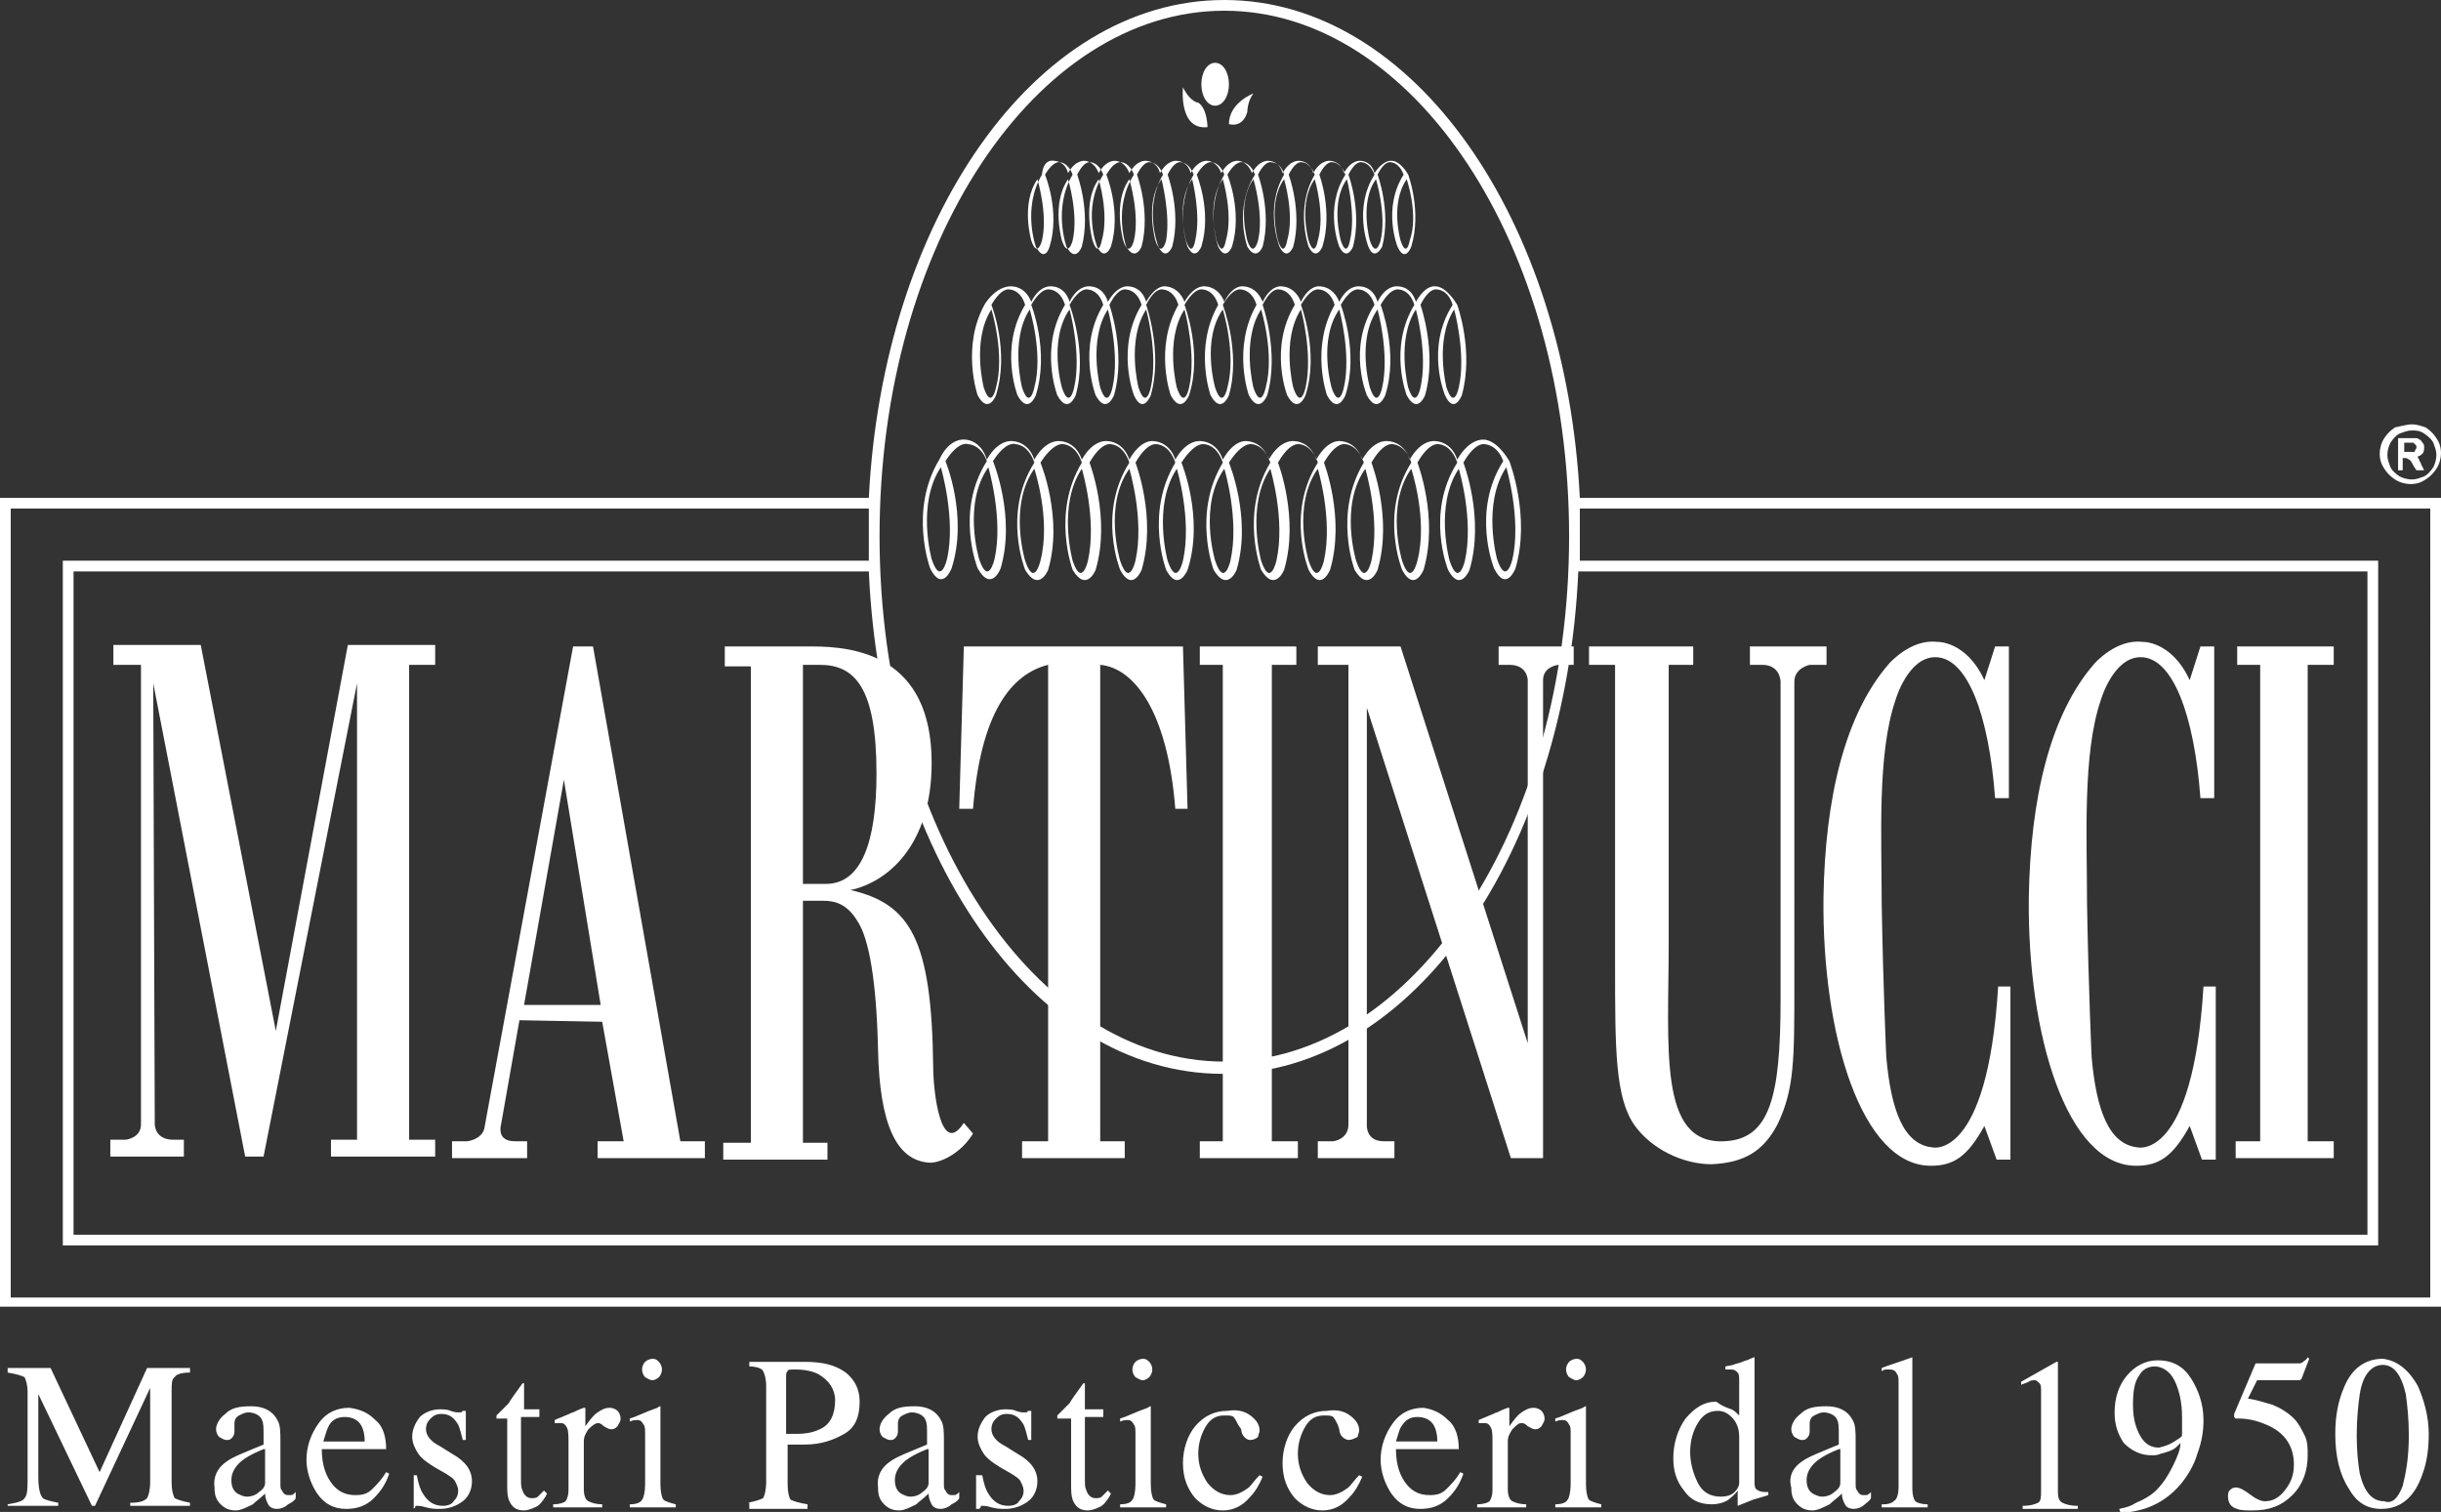 <svg id="Livello_1" xmlns="http://www.w3.org/2000/svg" xmlns:xlink="http://www.w3.org/1999/xlink" viewBox="0 0 159.3 98.7"><rect x="0" y="0" width="159.3" height="98.7" fill="#333333" stroke="none"/><style>.st0{clip-path:url(#SVGID_2_)}.st0,.st1,.st2{fill:#fff}.st2{clip-path:url(#SVGID_4_)}</style><defs><path id="SVGID_1_" d="M0 0h159.3v98.7H0z"/></defs><clipPath id="SVGID_2_"><use xlink:href="#SVGID_1_" overflow="visible"/></clipPath><path class="st0" d="M79.9.7C67.6.7 57.4 15.9 57.4 35s10.2 34.3 22.5 34.3 22.5-15.2 22.5-34.3S92.2.7 79.9.7m79.4 84.6H0V32.5h56.7C57.6 14.4 67.5 0 79.9 0s22.3 14.4 23.2 32.5h56.3v52.8zm-102.6-48H4.8v43.3h149.7V37.3H103c-.8 18.2-10.7 32.8-23.2 32.8S57.5 55.5 56.7 37.3m98.5-.7v44.7H4.1V36.6h52.6v-1.5-1.9H.7v51.5h157.9V33.2h-55.5v3.4h52.1z"/><path class="st0" d="M95.2 30.6c-1.6 2.4-.6 6-.6 6 .6 1.8 1 0 1 0 .6-2.7-.4-6-.4-6m-3.1 0c-1.7 2.4-.6 6-.6 6 .6 1.8 1 0 1 0 .7-2.7-.4-6-.4-6m-3 0c-1.7 2.4-.6 6-.6 6 .6 1.8 1 0 1 0 .6-2.7-.4-6-.4-6m-3.1 0c-1.7 2.4-.6 6-.6 6 .6 1.8 1 0 1 0 .6-2.7-.4-6-.4-6m-3.1 0c-1.6 2.4-.6 6-.6 6 .6 1.8 1 0 1 0 .6-2.7-.4-6-.4-6m-3 0c-1.7 2.4-.6 6-.6 6 .6 1.8 1 0 1 0 .6-2.7-.4-6-.4-6m-9.3 0c-1.6 2.4-.6 6-.6 6 .6 1.8 1 0 1 0 .6-2.7-.4-6-.4-6m-3.1 0c-1.7 2.4-.6 6-.6 6 .6 1.8 1 0 1 0 .7-2.7-.4-6-.4-6m9.3 0c-1.6 2.4-.6 6-.6 6 .6 1.8 1 0 1 0 .6-2.7-.4-6-.4-6m-3.1 0c-1.7 2.4-.6 6-.6 6 .6 1.8 1 0 1 0 .6-2.7-.4-6-.4-6m-9.2-.1c-1.7 2.4-.6 6-.6 6 .6 1.8 1 0 1 0 .6-2.6-.4-6-.4-6m-3.1 0c-1.6 2.4-.6 6-.6 6 .6 1.8 1 0 1 0 .6-2.6-.4-6-.4-6m36.9 0c-1.6 2.4-.6 6-.6 6 .6 1.8 1 0 1 0 .6-2.6-.4-6-.4-6M63 28.7s1 0 1.4 1.3c.8-1.4 1.7-1.2 1.7-1.2s1 0 1.4 1.2c.8-1.4 1.7-1.2 1.7-1.2s1 0 1.4 1.2c.8-1.4 1.7-1.2 1.7-1.2s1 0 1.4 1.2c.8-1.4 1.6-1.2 1.6-1.2s1 0 1.4 1.2c.8-1.4 1.7-1.2 1.7-1.2s1 0 1.4 1.2c.8-1.4 1.6-1.2 1.6-1.2s1 0 1.4 1.2c.8-1.4 1.7-1.2 1.7-1.2s1 0 1.4 1.2c.8-1.4 1.6-1.2 1.6-1.2s1 0 1.4 1.2c.8-1.4 1.7-1.2 1.7-1.2s1 0 1.4 1.2c.8-1.4 1.7-1.2 1.7-1.2s1 0 1.4 1.2c.8-1.4 1.7-1.3 1.7-1.3s.8-.1 1.7 1.4c0 0 1.4 3.6.4 7 0 0-.6 1.6-1.4 0 0 0-1.5-3.7.6-7-.4-1.1-1.2-1.1-1.2-1.1s-.6-.2-1.4 1.2c0 0 1.4 3.6.4 7 0 0-.6 1.5-1.4 0 0 0-1.5-3.7.6-7-.4-1.2-1.2-1.2-1.2-1.2s-.6-.2-1.4 1.2c0 0 1.4 3.6.4 7 0 0-.6 1.5-1.4 0 0 0-1.5-3.7.6-7-.4-1.2-1.2-1.2-1.2-1.2s-.6-.2-1.4 1.2c0 0 1.4 3.6.4 7 0 0-.6 1.5-1.5 0 0 0-1.4-3.7.6-7-.4-1.2-1.2-1.2-1.2-1.2s-.6-.2-1.4 1.2c0 0 1.4 3.6.4 7 0 0-.6 1.5-1.4 0 0 0-1.5-3.7.6-7-.4-1.2-1.2-1.2-1.2-1.2s-.6-.2-1.4 1.2c0 0 1.4 3.6.4 7 0 0-.6 1.5-1.5 0 0 0-1.4-3.7.6-7-.4-1.2-1.2-1.2-1.2-1.2s-.6-.2-1.5 1.2c0 0 1.5 3.6.5 7 0 0-.6 1.5-1.5 0 0 0-1.4-3.7.6-7-.4-1.2-1.2-1.2-1.2-1.2s-.6-.2-1.5 1.2c0 0 1.5 3.6.4 7 0 0-.6 1.5-1.4 0 0 0-1.4-3.7.6-7-.4-1.2-1.2-1.2-1.2-1.2s-.6-.2-1.4 1.2c0 0 1.4 3.6.4 7 0 0-.6 1.5-1.4 0 0 0-1.5-3.7.6-7-.4-1.2-1.2-1.2-1.2-1.2s-.6-.2-1.4 1.2c0 0 1.4 3.6.4 7 0 0-.6 1.5-1.5 0 0 0-1.4-3.7.6-7-.4-1.2-1.2-1.2-1.2-1.2s-.6-.2-1.5 1.2c0 0 1.5 3.6.5 7 0 0-.6 1.5-1.5 0 0 0-1.5-3.7.6-7-.4-1.2-1.2-1.2-1.2-1.2s-.6-.3-1.5 1.1c0 0 1.5 3.6.5 7 0 0-.6 1.6-1.5 0 0 0-1.5-3.7.6-7C64 29 63.2 29 63.2 29s-.6-.3-1.5 1.1c0 0 1.5 3.6.4 7 0 0-.6 1.6-1.4 0 0 0-1.4-3.8.6-7.1.7-1.5 1.7-1.3 1.7-1.3M92.4 20.2c-1.3 2-.5 5.1-.5 5.1.5 1.5.8 0 .8 0 .5-2.2-.3-5.1-.3-5.1m-2.5 0c-1.4 2-.5 5.1-.5 5.1.5 1.5.8 0 .8 0 .5-2.2-.3-5.1-.3-5.1m-2.5 0c-1.4 2-.5 5.1-.5 5.1.5 1.5.8 0 .8 0 .5-2.2-.3-5.1-.3-5.1m-2.5 0c-1.3 2-.5 5.1-.5 5.1.5 1.5.8 0 .8 0 .5-2.2-.3-5.1-.3-5.1m-2.6 0c-1.3 2-.5 5.1-.5 5.1.5 1.5.8 0 .8 0 .6-2.2-.3-5.1-.3-5.1m-2.5 0c-1.4 2-.5 5.1-.5 5.1.5 1.5.8 0 .8 0 .6-2.2-.3-5.1-.3-5.1m-7.5 0c-1.3 2-.5 5.1-.5 5.1.5 1.5.8 0 .8 0 .5-2.2-.3-5.1-.3-5.1m-2.5 0c-1.4 2-.5 5.1-.5 5.1.5 1.5.8 0 .8 0 .5-2.2-.3-5.1-.3-5.1m7.5 0c-1.3 2-.5 5.1-.5 5.1.5 1.5.8 0 .8 0 .5-2.2-.3-5.1-.3-5.1m-2.5 0c-1.3 2-.5 5.1-.5 5.1.5 1.5.8 0 .8 0 .5-2.2-.3-5.1-.3-5.1m-7.6 0c-1.3 2-.5 5.1-.5 5.1.5 1.5.8 0 .8 0 .6-2.2-.3-5.1-.3-5.1m-2.5 0c-1.3 2-.5 5.1-.5 5.1.5 1.5.8 0 .8 0 .6-2.2-.3-5.1-.3-5.1m30.2 0c-1.3 2-.5 5.1-.5 5.1.5 1.5.8 0 .8 0 .5-2.2-.3-5.1-.3-5.1m-28.8-1.5s.8 0 1.2 1c.6-1.2 1.4-1 1.4-1s.8 0 1.1 1c.6-1.2 1.4-1 1.4-1s.8 0 1.1 1c.7-1.2 1.4-1 1.4-1s.8 0 1.1 1c.7-1.2 1.3-1 1.3-1s.8 0 1.2 1c.7-1.2 1.4-1 1.4-1s.8 0 1.2 1c.6-1.2 1.3-1 1.3-1s.8 0 1.2 1c.6-1.2 1.3-1 1.3-1s.8 0 1.2 1c.6-1.2 1.3-1 1.3-1s.8 0 1.2 1c.6-1.2 1.4-1 1.4-1s.8 0 1.1 1c.6-1.2 1.4-1 1.4-1s.8 0 1.1 1c.7-1.2 1.3-1 1.3-1s.6-.1 1.4 1.2c0 0 1.1 3 .3 5.9 0 0-.5 1.3-1.1 0 0 0-1.3-3.1.5-5.9-.3-1-1-1-1-1s-.5-.2-1.1 1c0 0 1.1 3.1.3 5.9 0 0-.5 1.3-1.2 0 0 0-1.2-3.1.5-5.9-.3-1-1-1-1-1s-.5-.2-1.2 1c0 0 1.2 3.1.3 5.9 0 0-.5 1.3-1.2 0 0 0-1.3-3.1.5-5.9-.3-1-1-1-1-1s-.5-.2-1.2 1c0 0 1.2 3.1.3 5.9 0 0-.5 1.3-1.2 0 0 0-1.1-3.1.5-5.9-.3-1-1-1-1-1s-.5-.2-1.2 1c0 0 1.2 3.1.3 5.9 0 0-.5 1.3-1.2 0 0 0-1.2-3.1.5-5.9-.3-1-1-1-1-1s-.5-.2-1.1 1c0 0 1.1 3.1.3 5.9 0 0-.5 1.3-1.2 0 0 0-1.1-3.1.5-5.9-.3-1-1-1-1-1s-.5-.2-1.2 1c0 0 1.2 3.1.4 5.9 0 0-.5 1.3-1.2 0 0 0-1.1-3.1.5-5.9-.3-1-1-1-1-1s-.5-.2-1.2 1c0 0 1.2 3.1.3 5.9 0 0-.5 1.3-1.2 0 0 0-1.1-3.1.5-5.9-.3-1-1-1-1-1s-.5-.2-1.1 1c0 0 1.1 3.1.3 5.9 0 0-.5 1.3-1.1 0 0 0-1.2-3.1.5-5.9-.3-1-1-1-1-1s-.5-.2-1.1 1c0 0 1.1 3.1.3 5.9 0 0-.5 1.3-1.2 0 0 0-1.2-3.1.5-5.9-.3-1-1-1-1-1s-.5-.2-1.2 1c0 0 1.2 3.1.4 5.9 0 0-.5 1.3-1.2 0 0 0-1.2-3.1.5-5.9-.3-1-1-1-1-1s-.5-.2-1.2 1c0 0 1.2 3 .3 5.9 0 0-.5 1.3-1.2 0 0 0-1.2-3.1.5-5.9-.3-1-1-1-1-1s-.5-.2-1.2 1c0 0 1.2 3 .3 5.9 0 0-.5 1.3-1.2 0 0 0-1.1-3.2.5-6 .9-1.3 1.8-1.1 1.8-1.1M87.9 11.7c-1.1 1.5-.4 4-.4 4 .4 1.2.6 0 .6 0 .4-1.7-.2-4-.2-4m-2.1 0c-1.1 1.5-.4 4-.4 4 .4 1.2.6 0 .6 0 .5-1.7-.2-4-.2-4m-2 0c-1.1 1.5-.4 4-.4 4 .4 1.2.6 0 .6 0 .5-1.7-.2-4-.2-4m-2 0c-1.1 1.5-.4 4-.4 4 .4 1.2.7 0 .7 0 .4-1.7-.3-4-.3-4m-2 0c-1.1 1.5-.4 4-.4 4 .4 1.2.6 0 .6 0 .5-1.7-.2-4-.2-4m-6.1 0c-1.1 1.5-.4 4-.4 4 .4 1.2.7 0 .7 0 .4-1.7-.3-4-.3-4m-2 0c-1.1 1.5-.4 4-.4 4 .4 1.2.6 0 .6 0 .5-1.7-.2-4-.2-4m6.1 0c-1.1 1.5-.4 4-.4 4 .4 1.2.6 0 .6 0 .4-1.7-.2-4-.2-4m-2 0c-1.1 1.5-.4 4-.4 4 .4 1.2.7 0 .7 0 .3-1.7-.3-4-.3-4m-6.1 0c-1.1 1.6-.4 4-.4 4 .4 1.2.7 0 .7 0 .4-1.7-.3-4-.3-4m-2 0c-1.1 1.6-.4 4-.4 4 .4 1.2.7 0 .7 0 .4-1.7-.3-4-.3-4m24.1 0c-1.1 1.6-.4 4-.4 4 .4 1.2.6 0 .6 0 .6-1.7-.2-4-.2-4m-23-1.2s.7 0 .9.8c.5-.9 1.1-.8 1.1-.8s.6 0 .9.8c.5-.9 1.1-.8 1.1-.8s.6 0 .9.8c.5-.9 1.1-.8 1.1-.8s.7 0 .9.8c.5-.9 1.1-.8 1.1-.8s.7 0 .9.8c.5-.9 1.1-.8 1.1-.8s.6 0 .9.8c.5-.9 1.1-.8 1.1-.8s.6 0 .9.8c.5-.9 1.1-.8 1.1-.8s.7 0 .9.8c.5-.9 1.1-.8 1.1-.8s.7 0 .9.8c.5-.9 1.1-.8 1.1-.8s.7 0 .9.8c.5-.9 1.1-.8 1.1-.8s.7 0 .9.8c.6-.9 1.1-.8 1.1-.8s.5-.1 1.1.9c0 0 .9 2.4.2 4.7 0 0-.4 1.1-.9 0 0 0-1-2.5.4-4.7-.3-.8-.8-.8-.8-.8s-.4-.2-.9.8c0 0 .9 2.4.3 4.7 0 0-.5 1-.9 0 0 0-1-2.5.4-4.7-.3-.8-.8-.8-.8-.8s-.4-.2-.9.8c0 0 .9 2.4.3 4.7 0 0-.4 1-.9 0 0 0-1-2.5.4-4.7-.3-.8-.8-.8-.8-.8s-.4-.2-.9.8c0 0 .9 2.4.2 4.7 0 0-.4 1-.9 0 0 0-.9-2.5.4-4.7-.3-.8-.8-.8-.8-.8s-.4-.2-.9.8c0 0 .9 2.4.3 4.7 0 0-.4 1-.9 0 0 0-1-2.5.3-4.7-.2-.8-.8-.8-.8-.8s-.4-.2-.9.8c0 0 .9 2.4.3 4.7 0 0-.4 1-1 0 0 0-.9-2.5.5-4.7-.3-.8-.8-.8-.8-.8s-.4-.2-1 .8c0 0 1 2.4.3 4.7 0 0-.4 1-.9 0 0 0-.9-2.5.4-4.7-.3-.8-.8-.8-.8-.8s-.4-.2-1 .8c0 0 1 2.4.3 4.7 0 0-.4 1-.9 0 0 0-.9-2.5.4-4.7-.3-.8-.8-.8-.8-.8s-.4-.2-.9.8c0 0 .9 2.4.3 4.7 0 0-.4 1-.9 0 0 0-1-2.5.3-4.7-.3-.8-.8-.8-.8-.8s-.4-.2-.9.8c0 0 .9 2.4.3 4.7 0 0-.4 1-1 0 0 0-.9-2.5.5-4.7-.3-.8-.8-.8-.8-.8s-.4-.2-1 .8c0 0 1 2.4.3 4.7 0 0-.4 1-.9 0 0 0-1-2.5.4-4.7-.3-.8-.8-.8-.8-.8s-.4-.2-.9.8c0 0 .9 2.4.3 4.7 0 0-.4 1.1-1 0 0 0-.9-2.5.4-4.7-.3-.8-.8-.8-.8-.8s-.4-.2-1 .8c0 0 1 2.4.3 4.7 0 0-.3 1.1-.9 0 0 0-.9-2.5.4-4.7.1-1.1.8-.9.8-.9m21 1.2c-1.1 1.5-.4 4-.4 4 .4 1.2.7 0 .7 0 .4-1.7-.3-4-.3-4M78.4 5.5c0-.8.4-1.4.9-1.4s.9.6.9 1.4c0 .8-.4 1.4-.9 1.4s-.9-.6-.9-1.4m.4 2.8c-1.9.2-1.6-2.6-1.6-2.6.5 1 1 1 1 1 .6.4.6 1.6.6 1.6m1.4-.2c0-1.4 1.6-2 1.6-2-.4.5-.4 1.2-.4 1.2-.3 1.1-1.2.8-1.2.8M.5 98.2c.6-.1 1-.2 1.1-.4.2-.2.2-.7.2-1.4v-5.5c0-.5-.1-.8-.2-1-.2-.1-.5-.2-1.1-.3v-.3h2.8l3.2 6.8 3.1-6.8h2.8v.3c-.5 0-.9.1-1 .3-.2.1-.2.5-.2.9v6c0 .5.1.8.2 1 .2.1.5.2 1 .3v.2H8.5v-.2c.6 0 .9-.1 1.1-.3.1-.2.2-.5.2-1.1v-6.1l-3.6 7.7H6L2.5 91v5.4c0 .7.1 1.2.3 1.4.1.1.5.2 1 .3v.2H.5v-.1zM17.2 94.6c-.5.2-.9.4-1.2.6-.6.4-.9.9-.9 1.4 0 .4.1.7.4.9.2.1.4.2.6.2.3 0 .6-.1.8-.3.3-.2.4-.4.4-.6v-2.2zm-2.4.8c.4-.3 1.2-.6 2.4-1.1v-.6c0-.5 0-.8-.1-1-.1-.3-.5-.5-.9-.5-.2 0-.4.1-.6.2-.2.1-.3.3-.3.5v.5c0 .3-.1.4-.2.5-.1.1-.2.1-.3.1-.2 0-.3-.1-.5-.2-.1-.1-.2-.3-.2-.5 0-.3.2-.7.6-1 .4-.4.9-.5 1.7-.5.8 0 1.4.3 1.7.9.2.3.2.8.2 1.4v2.7c0 .3 0 .4.1.5.1.2.2.3.4.3h.2c.1 0 .2-.1.3-.2v.4c-.1.2-.3.3-.5.4-.2.2-.5.3-.7.3-.3 0-.5-.1-.6-.3-.1-.2-.2-.4-.2-.7-.3.3-.6.5-.8.7-.4.2-.8.4-1.1.4-.4 0-.7-.1-1-.4-.3-.3-.4-.6-.4-1.1-.1-.7.2-1.3.8-1.7M24.5 92.7c.5.4.7 1.1.7 1.9H21c0 1.1.3 1.8.7 2.3.4.5.9.7 1.5.7.5 0 .8-.1 1.1-.4.3-.3.6-.6.9-1.1l.2.1c-.2.6-.5 1.1-1 1.6s-1.1.7-1.8.7c-.8 0-1.4-.3-1.9-1-.4-.6-.7-1.4-.7-2.2 0-.9.3-1.7.8-2.4s1.2-1 2-1c.7.1 1.2.3 1.7.8m-3.1.5c-.1.2-.2.6-.3.9h2.7c0-.5-.1-.8-.2-1-.2-.4-.6-.6-1.1-.6-.5 0-.9.2-1.1.7M27 96.3h.2c.1.5.2.9.4 1.2.3.5.7.8 1.3.8.3 0 .6-.1.7-.3.2-.2.3-.4.3-.7 0-.2-.1-.4-.2-.6-.1-.2-.3-.3-.6-.5l-.7-.4c-.5-.3-.9-.6-1.1-.9-.2-.3-.4-.7-.4-1.1 0-.5.2-.9.5-1.3.3-.3.8-.5 1.3-.5.2 0 .5 0 .7.1.3.1.4.1.5.1h.2l.1-.1h.2V94h-.2c-.1-.4-.2-.8-.3-1-.3-.5-.6-.7-1.1-.7-.3 0-.5.1-.7.3-.2.2-.3.4-.3.7 0 .4.3.8.9 1.1l.8.5c.9.5 1.3 1.1 1.3 1.8 0 .5-.2 1-.6 1.3-.4.3-.9.5-1.5.5-.3 0-.5 0-.9-.1-.3-.1-.5-.1-.6-.1-.1 0-.1 0-.1.1l-.1.1v-2.2zM35.2 92v.5H34v4c0 .4 0 .6.1.8.1.3.3.5.6.5.1 0 .3 0 .4-.1l.4-.4.2.2-.1.2c-.2.3-.4.6-.7.7-.2.1-.5.2-.7.2-.5 0-.8-.2-1-.7-.1-.3-.1-.6-.1-1.1v-4.2h-.7v-.1-.1l.2-.2.6-.6c.1-.2.4-.6.9-1.3h.1V92h1zM36.1 98.2c.4 0 .7-.1.8-.2.1-.1.2-.4.2-.7v-3.1c0-.5 0-.8-.1-1-.1-.2-.2-.3-.4-.3h-.4v-.2c.2-.1.5-.2.7-.3.3-.1.4-.2.5-.2.2-.1.4-.2.7-.3h.1V93.1c.3-.4.5-.7.8-.9.3-.2.5-.3.8-.3.2 0 .4.1.5.2.1.1.2.3.2.5s-.1.3-.2.5c-.1.1-.2.2-.4.2s-.3-.1-.5-.2c-.2-.2-.3-.2-.4-.2-.1 0-.3.1-.6.4-.2.3-.3.5-.3.8v3.1c0 .4.1.7.3.8.2.1.5.2.9.2v.2h-3.2v-.2zM42.1 88.9c.1-.1.3-.2.5-.2s.3.1.4.2c.1.1.2.3.2.5s-.1.4-.2.5c-.1.1-.3.2-.4.2-.2 0-.3-.1-.5-.2-.1-.1-.2-.3-.2-.5s.1-.4.2-.5m-1 9.3c.4 0 .7-.1.8-.3.1-.1.2-.5.2-1v-3.3c0-.3 0-.5-.1-.6-.1-.2-.2-.3-.4-.3h-.1s-.2 0-.4.1v-.2l.3-.1c.7-.3 1.2-.5 1.5-.6.1-.1.2-.1.2-.1v5.1c0 .5.1.9.2 1 .1.1.4.2.8.3v.2h-3v-.2zM53.4 89.7c-.4-.2-.9-.3-1.5-.3-.3 0-.5 0-.5.1-.1.1-.1.2-.1.4v3.7h.7c.6 0 1.1-.1 1.5-.3.7-.3 1-1 1-1.9 0-.7-.4-1.3-1.1-1.7m-4.6 8.4c.5-.1.8-.2 1-.3.1-.2.2-.5.2-1.1v-6.2c0-.5-.1-.8-.2-1-.1-.2-.5-.3-.9-.3v-.3h3.6c1.2 0 2 .2 2.7.7.6.5.9 1.1.9 1.9 0 1-.3 1.7-1 2.1-.7.4-1.5.7-2.6.7h-1.1v2.6c0 .5.1.9.2 1 .2.1.5.2 1.1.3v.3h-3.8v-.4zM60.5 94.6c-.5.2-.9.4-1.2.6-.6.4-.9.9-.9 1.4 0 .4.1.7.4.9.2.1.4.2.6.2.3 0 .6-.1.8-.3.3-.2.4-.4.4-.6v-2.2zm-2.4.8c.4-.3 1.2-.6 2.4-1.1v-.6c0-.5 0-.8-.1-1-.1-.3-.5-.5-.9-.5-.2 0-.4.1-.6.2-.2.1-.3.3-.3.5v.5c0 .3-.1.4-.2.5-.1.1-.2.1-.3.1-.2 0-.3-.1-.5-.2-.1-.1-.2-.3-.2-.5 0-.3.2-.7.6-1 .4-.4.9-.5 1.7-.5.8 0 1.4.3 1.7.9.2.3.2.8.2 1.4v2.7c0 .3 0 .4.1.5.1.2.2.3.4.3h.2c.1 0 .2-.1.3-.2v.4c-.1.2-.3.3-.5.4-.2.2-.5.3-.7.3-.3 0-.5-.1-.6-.3-.1-.2-.2-.4-.2-.7-.3.3-.6.5-.8.7-.4.2-.8.4-1.1.4-.4 0-.7-.1-1-.4-.3-.3-.4-.6-.4-1.1-.1-.7.2-1.3.8-1.7M63.9 96.3h.2c.1.5.2.9.4 1.2.3.5.7.8 1.3.8.3 0 .6-.1.7-.3.2-.2.3-.4.3-.7 0-.2-.1-.4-.2-.6-.1-.2-.3-.3-.6-.5l-.7-.4c-.5-.3-.9-.6-1.1-.9-.2-.3-.4-.7-.4-1.1 0-.5.2-.9.5-1.3.3-.3.8-.5 1.3-.5.2 0 .5 0 .7.1.3.1.4.1.5.1h.2l.1-.1h.2V94h-.2c-.1-.4-.2-.8-.3-1-.3-.5-.6-.7-1.1-.7-.3 0-.5.1-.7.3-.2.2-.3.4-.3.7 0 .4.3.8.9 1.1l.8.5c.9.5 1.3 1.1 1.3 1.8 0 .5-.2 1-.6 1.3-.4.3-.9.5-1.5.5-.3 0-.5 0-.9-.1-.3-.1-.5-.1-.6-.1-.1 0-.1 0-.1.1l-.1.1h-.2v-2.2zM72 92v.5h-1.2v4c0 .4 0 .6.1.8.1.3.3.5.6.5.1 0 .3 0 .4-.1l.4-.4.2.2-.1.2c-.2.3-.4.6-.7.7-.2.1-.5.2-.7.2-.5 0-.8-.2-1-.7-.1-.3-.1-.6-.1-1.1v-4.2H69v-.1-.1l.2-.2.6-.6c.1-.2.4-.6.9-1.3h.1V92H72zM74.1 88.9c.1-.1.3-.2.5-.2s.3.1.4.2c.1.1.2.3.2.5s-.1.4-.2.5c-.1.1-.3.2-.4.2-.2 0-.3-.1-.5-.2-.1-.1-.2-.3-.2-.5s.1-.4.2-.5m-1 9.3c.4 0 .7-.1.8-.3.1-.1.2-.5.2-1v-3.3c0-.3 0-.5-.1-.6-.1-.2-.2-.3-.4-.3h-.1s-.2 0-.4.1v-.2l.3-.1c.7-.3 1.2-.5 1.5-.6.1-.1.2-.1.2-.1v5.1c0 .5.1.9.2 1 .1.1.4.2.8.3v.2h-3v-.2zM81.6 92.4c.4.3.6.6.6 1 0 .1-.1.3-.1.4-.1.1-.3.2-.5.2s-.3-.1-.4-.2c-.1-.1-.2-.3-.2-.5l-.2-.3c-.1-.2-.2-.4-.3-.5-.1-.1-.3-.1-.6-.1-.5 0-.9.2-1.2.7-.3.5-.5 1.1-.5 1.8s.2 1.3.6 1.9c.4.5.9.8 1.5.8.4 0 .8-.2 1.2-.5.2-.2.4-.5.7-.8l.2.1c-.2.5-.5 1-.8 1.3-.5.6-1.1.9-1.8.9s-1.3-.3-1.8-.8c-.5-.6-.8-1.3-.8-2.3 0-.9.3-1.8.8-2.4.6-.7 1.3-1 2.1-1 .6-.1 1.1 0 1.5.3M88.1 92.4c.4.3.6.6.6 1 0 .1-.1.3-.1.4-.2.1-.4.2-.6.2-.1 0-.3-.1-.4-.2-.1-.1-.2-.3-.2-.5l-.1-.3c-.1-.2-.2-.4-.3-.5-.1-.1-.3-.1-.6-.1-.5 0-.9.2-1.2.7-.3.5-.5 1.1-.5 1.8s.2 1.3.6 1.9c.4.5.9.8 1.5.8.4 0 .8-.2 1.2-.5.2-.2.4-.5.7-.8l.2.1c-.2.5-.5 1-.8 1.3-.5.6-1.1.9-1.8.9s-1.3-.3-1.8-.8c-.5-.6-.8-1.3-.8-2.3 0-.9.3-1.8.8-2.4.6-.7 1.3-1 2.1-1 .6-.1 1.1 0 1.5.3M94.5 92.7c.5.4.7 1.1.7 1.9h-4.1c0 1.1.3 1.8.7 2.3.4.5.9.7 1.5.7.5 0 .8-.1 1.1-.4.3-.3.6-.6.9-1.1l.2.1c-.2.6-.5 1.1-1 1.6s-1.1.7-1.8.7c-.8 0-1.4-.3-1.9-1-.4-.6-.7-1.4-.7-2.2 0-.9.3-1.7.8-2.4s1.2-1 2-1c.6.1 1.1.3 1.6.8m-3.1.5c-.1.2-.2.6-.3.9h2.7c0-.5-.1-.8-.2-1-.2-.4-.6-.6-1.1-.6-.5 0-.8.2-1.1.7M96.4 98.2c.4 0 .7-.1.8-.2.1-.1.2-.4.2-.7v-3.1c0-.5 0-.8-.1-1-.1-.2-.2-.3-.4-.3h-.4v-.2c.2-.1.5-.2.7-.3.3-.1.4-.2.5-.2.2-.1.4-.2.7-.3h.1V93.1c.3-.4.5-.7.8-.9.3-.2.5-.3.8-.3.2 0 .4.1.5.2.1.1.2.3.2.5s-.1.3-.2.5c-.1.1-.2.2-.4.2s-.3-.1-.5-.2c-.2-.2-.3-.2-.4-.2-.2 0-.3.1-.6.4-.2.3-.3.5-.3.8v3.1c0 .4.1.7.3.8.2.1.5.2.9.2v.2h-3.2v-.2zM102.4 88.9c.1-.1.3-.2.5-.2s.3.1.4.2c.1.1.2.3.2.5s-.1.4-.2.5c-.1.1-.3.2-.4.2-.2 0-.3-.1-.5-.2-.1-.1-.2-.3-.2-.5s.1-.4.2-.5m-.9 9.3c.4 0 .7-.1.8-.3.1-.1.2-.5.2-1v-3.3c0-.3 0-.5-.1-.6-.1-.2-.2-.3-.4-.3h-.1s-.2 0-.4.1v-.2l.3-.1c.7-.3 1.2-.5 1.5-.6.1-.1.2-.1.2-.1v5.1c0 .5.1.9.2 1 .1.1.4.2.8.3v.2h-3v-.2zM113 92c.2.1.3.2.5.4v-2.2c0-.3 0-.5-.1-.6-.1-.1-.2-.2-.4-.2h-.1-.3v-.2l.5-.1c.2-.1.4-.1.6-.2.2-.1.4-.1.5-.2.1 0 .2-.1.3-.1v8c0 .3 0 .5.1.6.1.1.3.2.6.2h.2v.2s-.3.1-1 .3l-1 .4v-1c-.2.3-.5.5-.6.6-.3.2-.7.3-1.1.3-.8 0-1.4-.3-1.8-.9-.5-.6-.7-1.3-.7-2.1 0-1 .3-1.9.8-2.6.6-.7 1.2-1.1 2-1.1.4.3.7.4 1 .5m.2 5.4c.2-.2.3-.4.3-.6v-3c0-.6-.2-1-.5-1.3-.3-.3-.6-.4-.9-.4-.6 0-1 .3-1.3.8-.3.5-.5 1.1-.5 1.9 0 .7.2 1.4.5 2 .3.6.8.9 1.5.9.4 0 .7-.1.9-.3M120 94.6c-.5.2-.9.4-1.2.6-.6.4-.9.9-.9 1.4 0 .4.1.7.4.9.2.1.4.2.6.2.3 0 .6-.1.8-.3.3-.2.4-.4.4-.6v-2.2zm-2.4.8c.4-.3 1.2-.6 2.4-1.1v-.6c0-.5 0-.8-.1-1-.1-.3-.5-.5-.9-.5-.2 0-.4.1-.6.2-.2.1-.3.3-.3.5v.5c0 .3-.1.4-.2.5-.1.1-.2.1-.3.1-.2 0-.3-.1-.5-.2-.1-.1-.2-.3-.2-.5 0-.3.2-.7.6-1 .4-.4.9-.5 1.7-.5.8 0 1.4.3 1.7.9.2.3.2.8.2 1.4v2.7c0 .3 0 .4.1.5.1.2.2.3.4.3h.2c.1 0 .2-.1.3-.2v.4c-.1.2-.3.3-.4.4-.2.2-.5.3-.7.3-.3 0-.5-.1-.6-.3-.1-.2-.2-.4-.2-.7-.3.3-.6.5-.8.7-.4.2-.8.4-1.1.4-.4 0-.7-.1-1-.4-.3-.3-.4-.6-.4-1.1-.2-.7.1-1.3.7-1.7M122.9 98.2c.4 0 .6-.1.8-.3.1-.1.2-.4.2-.8v-6.8c0-.3 0-.5-.1-.6-.1-.2-.2-.3-.5-.3h-.2c-.1 0-.1 0-.3.1v-.2c.5-.2 1.2-.4 2-.7v8.6c0 .4.1.7.2.8.1.1.4.2.8.2v.2h-3v-.2zM134.3 88.9v8.5c0 .4.1.6.3.7.2.1.5.2 1 .2v.2H132v-.2c.5 0 .8-.1 1-.2.2-.1.2-.4.2-.8v-6.5c0-.2 0-.4-.1-.5-.1-.1-.2-.2-.3-.2-.1 0-.3 0-.4.1-.2.1-.3.1-.5.2v-.2l2.3-1.3h.1c0-.1 0-.1 0 0M141.9 94.1c.3-.2.5-.3.5-.4v-.5-.7c0-1-.2-1.8-.5-2.4-.3-.6-.8-.9-1.3-.9-.4 0-.8.2-1 .6-.3.4-.4 1-.4 1.9 0 .7.1 1.3.4 1.9.3.6.7.9 1.3.9.4-.1.7-.2 1-.4M143 90c.5.8.8 1.7.8 2.7 0 .7-.1 1.4-.4 2.2-.2.7-.6 1.4-1.1 2-.6.7-1.3 1.2-2.1 1.5-.5.2-1.1.3-1.8.4l-.1-.3c.5-.1.8-.2 1.1-.4.5-.2 1-.5 1.3-.8.5-.5.8-1 1.1-1.6.3-.6.5-1.1.5-1.5l-.2.2c-.3.3-.7.4-1.1.5-.2.1-.4.1-.6.1-.7 0-1.3-.3-1.8-.8-.4-.6-.6-1.2-.6-2 0-1 .3-1.8.8-2.4.5-.6 1.2-1 2-1 1 0 1.7.4 2.2 1.2M146.9 97.6c.4.3.7.4.9.4.5 0 .9-.2 1.3-.7.4-.5.6-1 .6-1.7 0-1.2-.6-2.1-1.8-2.6-.7-.3-1.3-.4-1.8-.4h-.2l-.1-.1v-.1-.1l1.4-3.3h2.8c.1 0 .2 0 .3-.1.1-.1.2-.1.3-.3l.1.1-.5 1.3-.1.1h-2.8l-.6 1.2c.7.1 1.2.3 1.6.4.5.2 1 .5 1.4.9.3.3.5.7.7 1.1.2.4.2.8.2 1.3 0 1-.3 1.9-1 2.6-.7.7-1.5 1-2.6 1-.4 0-.8 0-1-.1-.4-.1-.6-.4-.6-.8 0-.1 0-.3.1-.4.1-.1.2-.2.4-.2.3 0 .6.2 1 .5M156.8 97c.2-.8.4-1.8.4-3.3 0-1.1-.1-2-.2-2.7-.3-1.3-.8-1.9-1.5-1.9s-1.3.6-1.5 1.9c-.1.7-.2 1.6-.2 2.7s.1 1.9.2 2.5c.3 1.2.8 1.8 1.6 1.8.5.2.9-.2 1.2-1m1-6.5c.4.9.7 2 .7 3.1 0 .9-.1 1.8-.4 2.6-.5 1.5-1.4 2.3-2.7 2.3-.9 0-1.6-.4-2.1-1.3-.6-.9-.9-2.1-.9-3.6 0-1.2.2-2.2.6-3.1.5-1.2 1.4-1.8 2.5-1.8.9.1 1.7.7 2.3 1.8M157.4 27.7c.3 0 .6.1.9.2.3.2.5.4.7.7.2.3.3.6.3 1 0 .3-.1.7-.3 1-.2.3-.4.5-.7.7-.3.2-.6.3-1 .3-.3 0-.7-.1-1-.3-.3-.2-.5-.4-.7-.7-.2-.3-.3-.6-.3-1 0-.3.1-.7.3-1 .2-.3.4-.5.7-.7.5-.1.8-.2 1.1-.2m0 .4c-.3 0-.5.1-.8.2-.2.1-.4.3-.6.6-.1.2-.2.5-.2.8 0 .3.1.5.2.8.1.2.3.4.6.6.2.1.5.2.8.2.3 0 .5-.1.8-.2.2-.1.4-.3.6-.6.1-.2.2-.5.2-.8 0-.3-.1-.5-.2-.8-.1-.2-.3-.4-.6-.6-.3-.2-.5-.2-.8-.2m-.9 2.5v-2h1.1c.1 0 .2 0 .3.1.1 0 .1.1.2.2s.1.2.1.3c0 .1 0 .3-.1.4-.1.1-.2.2-.4.2.1 0 .1 0 .1.1 0 0 .1.1.1.2 0 0 .1.1.1.2l.2.4h-.5l-.2-.3c-.1-.2-.2-.4-.3-.4-.1-.1-.2-.1-.3-.1h-.1v.8h-.3zm.4-1.1H157.5c.1 0 .1 0 .1-.1 0 0 .1-.1.1-.2s0-.1-.1-.2l-.1-.1H156.9v.6zM62.9 42.2l-.3 10.6h.9c.5-6.3 2.5-8.8 4.9-9.4v31.1h-1.7v1.1h6.7v-1.1h-1.6V43.4c2.2.2 4.4 3 4.9 9.4h.8l-.3-10.6H62.9zM52.4 57.6V43.4h1.1c2.3 0 3.7 1.5 3.7 7.1 0 4.5-1 7.2-3.3 7.2h-1.5zm8.5 12c-.1-8.3-1.5-10.6-5.4-11.5 2.4-.5 5.3-2.9 5.3-8.3 0-7-5-7.6-7.8-7.6h-5.7v1.3H49v31.1h-1.8v1.1H54v-1.1h-1.6V58.8h1.3c.8 0 1.6.2 2.3 1.4.7 1.1 1.2 3.8 1.3 8.3.1 4.9 1.2 7.3 3.4 7.4.7 0 2-.6 2.8-1.9l-.6-.7c-1.5 2.3-2-2-2-3.7M18 67.3l-4.9-25.2H7.4v1.3h1.8v30c0 .9-1 1-1 1h-1v1.1H12v-1.1h-.7c-1.2 0-1.2-1-1.2-1L10 44.6l6 30.9h1.2l6.1-30.9v29.8h-1.7v1.1h6.8v-1.1h-1.7v-31h1.7v-1.3h-5.7L18 67.3zM34.2 65.6l2.6-14.7 2.4 14.7h-5zm4.5-23.4h-1.3l-5.8 31.5c-.2.7-1.1.8-1.1.8h-1v1.1h4.9v-1.1h-.8c-1 0-1-.7-.9-1.1l1.2-6.8 5.4.1 1.4 7.8H39v1.1h7v-1.1h-1.6l-5.7-32.3zM139.5 74.9c-1.9-.2-2.7-2.5-3-5.9 0 0-.2-4.3-.3-10 0-4.3-.3-9.8.9-13.3 0 0 .8-2.8 2.6-2.8 2.1 0 3.5 3.8 3.9 9.2h.9v-9.9h-.9l-.7 2.2c-1.2-2.6-3.1-2.5-3.1-2.5-1.7-.2-3.1 1.4-3.1 1.4-2.9 3.3-4.2 8.8-4.3 15.3-.1 9 2.5 17.5 7 17.5 1.5 0 2.4-.6 3.5-2.6l.8 2.2h.9V64.4h-.8c-.7 11.4-4.3 10.5-4.3 10.5"/><path class="st1" d="M150.6 74.5V43.4h1.7v-1.2H146v1.2h1.5v31.1h-1.6v1.1h6.4v-1.1zM83 43.4h1.6v-1.2h-6.3v1.2h1.5v31.1h-1.5v1.1h6.4v-1.1H83z"/><g><defs><path id="SVGID_3_" d="M0 0h159.3v98.7H0z"/></defs><clipPath id="SVGID_4_"><use xlink:href="#SVGID_3_" overflow="visible"/></clipPath><path class="st2" d="M126.1 74.9c-1.9-.2-2.7-2.5-3-5.9 0 0-.2-4.3-.3-10 0-4.3-.3-9.8.9-13.3 0 0 .8-2.8 2.6-2.8 2.1 0 3.5 3.8 3.9 9.2h.9v-9.9h-.9l-.7 2.2c-1.2-2.6-3.1-2.5-3.1-2.5-1.7-.2-3.1 1.4-3.1 1.4-2.9 3.3-4.2 8.8-4.3 15.3-.1 9 2.5 17.5 7 17.5 1.5 0 2.4-.6 3.5-2.6l.8 2.2h.9V64.4h-.8c-.7 11.4-4.3 10.5-4.3 10.5M97.8 43.4h.7c1.2 0 1.2 1 1.2 1v23.7l-8.3-25.9H86v1.2h2v30c0 1-1 1.1-1 1.1h-1v1.1h5v-1.1h-.7c-1.2 0-1.1-1.1-1.1-1.1V46.2l9.4 29.4h2.1V44.4c0-.9 1-1 1-1h1v-1.2h-4.9v1.2zM119.1 42.2h-4.9v1.2h.8c1.2 0 1.2 1.1 1.2 1.1v20.8c0 6.3-.7 9.1-3.7 9.2-4.3.2-3.6-6.1-3.6-13V43.4h1.6v-1.2h-6.8v1.2h1.7V63c0 5.5 0 8.7 1.3 10.5 1.1 1.5 3.1 2.5 5 2.5 2.2-.1 3.4-.9 4.3-2.6 1.1-2.3 1.1-4.2 1.1-9.1V44.5c0-.9 1-1.1 1-1.1h1.1v-1.2z"/></g></svg>